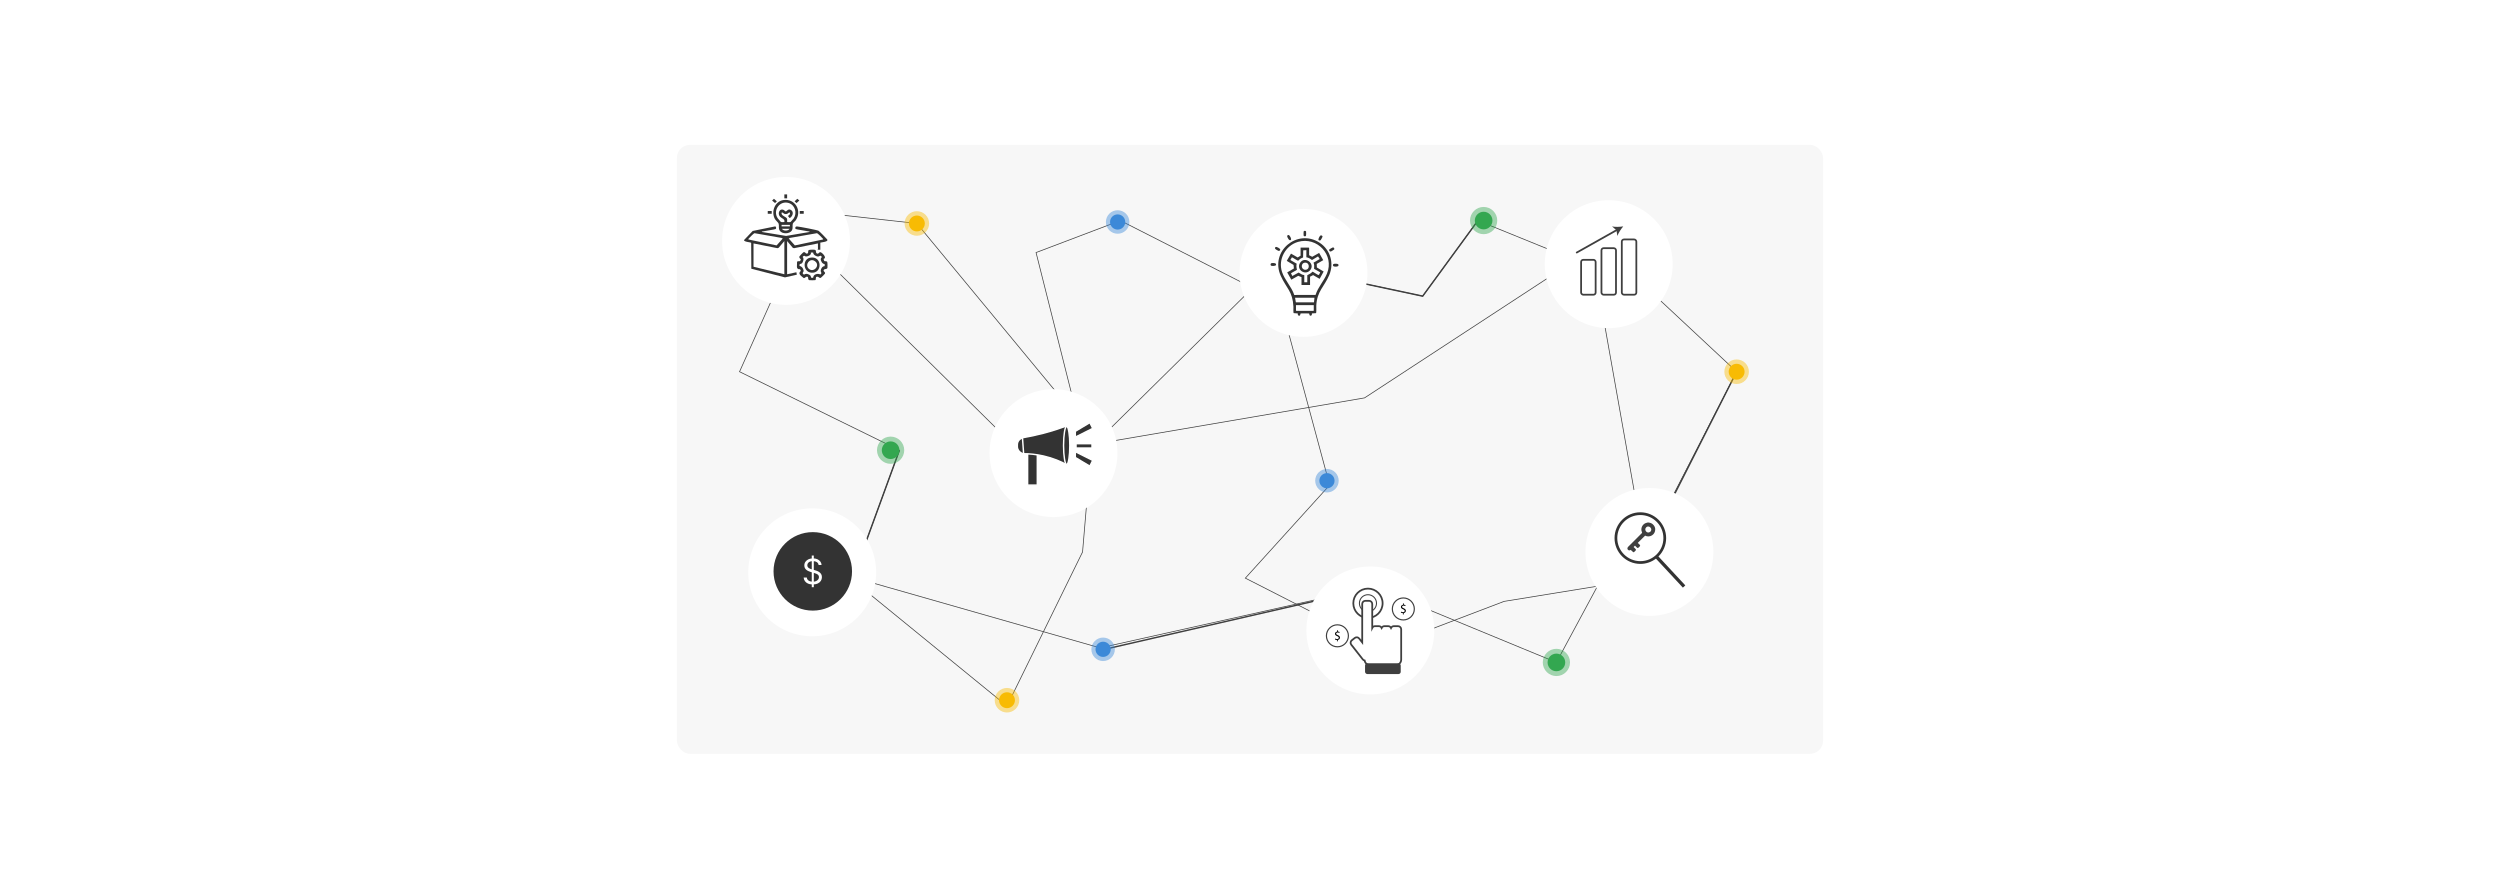<?xml version="1.0" encoding="UTF-8"?><svg id="Layer_1" xmlns="http://www.w3.org/2000/svg" xmlns:xlink="http://www.w3.org/1999/xlink" viewBox="0 0 860 300"><defs><filter id="drop-shadow-2" x="221.662" y="38.782" width="416.64" height="231.84" filterUnits="userSpaceOnUse"><feOffset dx="0" dy="4.574"/><feGaussianBlur result="blur" stdDeviation="3.659"/><feFlood flood-color="#333" flood-opacity=".09"/><feComposite in2="blur" operator="in"/><feComposite in="SourceGraphic"/></filter></defs><rect x="232.85" y="45.25" width="394.299" height="209.5" rx="4.539" ry="4.539" fill="#f7f7f7" filter="url(#drop-shadow-2)"/><polyline points="270.21 92.588 254.401 127.875 309.401 154.875 293.14 199.442 346.401 242.875 372.401 189.875 374.901 160.375 356.401 86.875 385.401 75.875 440.401 103.875 457.401 166.875 428.401 198.875 475.401 222.875 517.401 206.875 560.401 199.875 597.401 127.875 567.401 99.875 508.401 75.875 489.401 101.875 438.949 91.135 377.401 151.875 315.401 76.875 279.401 72.875" fill="none" stroke="#3f3f3f" stroke-miterlimit="10" stroke-width=".25"/><line x1="309.401" y1="154.875" x2="293.14" y2="199.442" fill="none" stroke="#3f3f3f" stroke-miterlimit="10" stroke-width=".5"/><line x1="379.901" y1="223.375" x2="453.901" y2="206.375" fill="none" stroke="#3f3f3f" stroke-miterlimit="10" stroke-width=".5"/><polyline points="438.949 91.135 489.401 101.875 508.401 75.875" fill="none" stroke="#3f3f3f" stroke-miterlimit="10" stroke-width=".5"/><line x1="597.401" y1="127.875" x2="566.924" y2="187.977" fill="none" stroke="#3f3f3f" stroke-miterlimit="10" stroke-width=".5"/><polyline points="276.401 81.875 352.401 156.875 469.401 136.875 547.401 85.875 563.401 175.875 535.401 227.875 472.401 201.875 378.401 222.875 273.401 192.875" fill="none" stroke="#3f3f3f" stroke-miterlimit="10" stroke-width=".25"/><circle cx="270.401" cy="82.875" r="22" fill="#fff"/><circle cx="362.401" cy="155.875" r="22" fill="#fff"/><circle cx="471.401" cy="216.875" r="22" fill="#fff"/><circle cx="448.401" cy="93.875" r="22" fill="#fff"/><circle cx="567.401" cy="189.875" r="22" fill="#fff"/><circle cx="553.401" cy="90.875" r="22" fill="#fff"/><circle cx="279.401" cy="196.875" r="22" fill="#fff"/><path d="M270.769,94.345l3.184-.69.16.833-4.075.934-11.582-2.975-.054-8.897c-.072-.266-2.466-.256-2.46-.968l2.989-3.135,7.688-1.562c.412-.014.475.71.212.896-.221.156-3.71.664-4.358.81-.151.034-.44.001-.406.203l8.356,1.365,8.098-1.365c.021-.213-.358-.185-.521-.224-.66-.159-4.009-.625-4.243-.789-.32-.225-.261-.929.46-.88.792.054,6.934,1.223,7.367,1.483.283.17,2.59,2.502,2.858,2.853.084.109.208.184.202.346.005.62-1.98.751-2.452.884v2.448l-.952-.001c-.067-.049.136-.173.136-.203v-1.972l-8.23,1.642-.415-.137-1.962-2.321v11.423ZM257.443,82.377l9.716,2.044,2.113-2.381-.473-.208-9.26-1.618c-.206.012-1.683,1.481-1.894,1.755-.105.136-.264.173-.202.408ZM283.144,82.377c.061-.235-.098-.272-.202-.408-.211-.274-1.688-1.743-1.894-1.755l-9.26,1.618-.473.208,2.113,2.381,9.716-2.044ZM269.817,94.345v-11.423l-1.962,2.321-.415.137-8.23-1.642v8.023l10.607,2.584Z" fill="#333"/><path d="M269.513,68.815c4.059-.593,6.512,3.781,4.171,7.027-.25.347-.83.701-.95,1.09-.226.731.121,1.449-.306,2.278-.688,1.335-3.372,1.373-4.168.17-.584-.882-.159-1.643-.407-2.448-.12-.391-1.018-1.084-1.324-1.668-1.331-2.54.053-6.02,2.984-6.449ZM270.769,76.395c.347-.048.933.108,1.224-.069.066-.04.922-1.036,1.012-1.164,1.309-1.875.496-4.674-1.716-5.337-3.093-.927-5.532,2.608-3.76,5.255.093.139.996,1.203,1.066,1.246.291.177.877.022,1.224.069.283-1.077-.931-1.244-1.485-1.848-1.027-1.121-.093-3.014,1.248-2.337.26.131.464.518.712.518.386,0,.855-1.172,1.907-.415.985.708.396,2.243-.559,2.715l-.598-.732c.484-.332,1.033-.71.474-1.299-.488.5-.95.818-1.663.573-.317-.109-.862-.789-.98-.361-.274.996,1.545,1.344,1.826,1.964.163.359.034.838.069,1.223ZM271.721,77.347h-2.856v.544h2.856v-.544ZM271.585,78.707h-2.584c.357.815,2.233.81,2.584,0Z" fill="#333"/><path d="M283.298,89.065l.249.73c.258.166.83-.082,1.026.334.109.223.12,1.682.067,1.972-.114.628-.898.288-1.213.693-.447.574.559.67.378,1.317-.039.138-1.252,1.344-1.433,1.444-.583.321-.857-.752-1.66-.243l-.143,1.014c-.131.092-1.86.106-2.116.059-.627-.114-.356-.949-.556-1.102-.566-.429-.98.488-1.418.37-.786-.673-2.239-1.489-.987-2.462l-.256-.592c-1.614.206-.956-1.462-1.047-2.519l.203-.205.844-.04.256-.592c-.015-.212-.688-.372-.483-1.056.032-.107,1.227-1.338,1.339-1.39.638-.298.716.431,1.124.443.92.027.223-.989.809-1.236.312-.132,1.728-.157,2.049-.063.576.169.17.877.583,1.185.657.491.797-.455,1.317-.38.512.074,2.449,1.968,1.069,2.318ZM279.73,86.881l-.801-.015c.322.871-1.209,1.457-1.803,1.336-.302-.061-.353-.358-.715-.124-.072.047-.302.287-.304.349.603.447.131,1.85-.305,2.179-.209.158-.684.16-.763.405l.011.488c.785.131,1.202.755,1.373,1.49.15.645-.511.719-.223,1.156.409.62.602.057,1.164.049.36-.005,1.247.324,1.438.62.258.402.067,1.065.95.669.005-1.144,1.585-1.542,2.441-1.06.746-.484.077-.745.137-1.355.069-.704.59-1.517,1.367-1.519l-.023-.723c-.785.043-1.461-1.171-1.322-1.819.053-.248.392-.491.326-.643-.317-.735-.796-.192-1.107-.137-.651.116-1.891-.56-1.84-1.344Z" fill="#333"/><rect x="269.817" y="66.875" width=".953" height="1.361" fill="#333"/><polygon points="266.233 68.381 267.231 69.255 266.603 69.858 265.604 68.984 266.233 68.381" fill="#333"/><polygon points="274.256 68.381 274.983 68.984 273.984 69.858 273.356 69.255 274.256 68.381" fill="#333"/><rect x="264.105" y="72.586" width="1.361" height=".953" fill="#333"/><rect x="275.12" y="72.586" width="1.361" height=".953" fill="#333"/><path d="M278.62,88.665c4.316-.896,4.378,5.632.389,5.125-2.864-.364-2.909-4.601-.389-5.125ZM278.159,92.395c1.633,1.632,4.198-1.052,2.199-2.539-1.748-1.3-3.583,1.154-2.199,2.539Z" fill="#333"/><rect x="353.499" y="155.101" width="3.336" height="11.774" fill="#333" stroke="#fff" stroke-miterlimit="10" stroke-width=".5"/><rect x="349.967" y="150.588" width="5.494" height="5.494" rx="2.355" ry="2.355" fill="#333" stroke="#fff" stroke-miterlimit="10" stroke-width=".5"/><path d="M366.843,159.811c-1.905-1.022-4.55-2.19-7.849-2.943-2.64-.603-4.991-.779-6.868-.785-.131-1.831-.262-3.663-.393-5.494,2.259-.385,4.691-.895,7.26-1.57,2.945-.774,5.633-1.651,8.045-2.551-.065,4.448-.131,8.896-.196,13.343Z" fill="#333" stroke="#fff" stroke-miterlimit="10" stroke-width=".5"/><ellipse cx="366.941" cy="153.237" rx="1.079" ry="6.574" fill="#333" stroke="#fff" stroke-miterlimit="10" stroke-width=".5"/><polygon points="369.901 148.375 374.901 145.375 375.901 147.375 369.901 150.375 369.901 148.375" fill="#333" stroke="#fff" stroke-miterlimit="10" stroke-width=".5"/><polygon points="369.901 157.375 374.901 160.375 375.901 158.375 369.901 155.375 369.901 157.375" fill="#333" stroke="#fff" stroke-miterlimit="10" stroke-width=".5"/><rect x="370.401" y="152.875" width="5" height="1" fill="#333"/><path d="M452.707,107.72l-1.412.098c.05.311-.047.791-.437.789-.569-.002-.348-.705-.567-.778-.398.028-2.822-.105-2.934.063-.101.151.062.715-.471.715-.416,0-.497-.46-.437-.789l-1.412-.098c-.189-.189-.075-1.775-.095-2.169-.278-5.416-2.409-6.321-4.362-10.655-3.796-8.425,5.666-16.376,13.33-11.424,3.725,2.407,5.083,7.045,3.358,11.131-1.728,4.09-4.221,5.534-4.466,10.55-.021.435.097,2.374-.095,2.567ZM452.553,101.448c.828-2.666,2.862-4.765,3.921-7.322,2.652-6.402-3.395-12.823-9.963-10.917-4.333,1.258-6.93,6.055-5.488,10.369.921,2.756,3.285,5.092,4.206,7.893l7.324-.023ZM452.169,102.415h-6.674l.283,1.591,6.232-.001.159-1.589ZM451.931,104.958h-6.118v1.867l.119.119h5.88l.119-.119v-1.867Z" fill="#333"/><path d="M458.709,90.84c.244-.176,1.524-.197,1.684.134.452.936-1.488.847-1.744.554-.172-.197-.143-.54.061-.688Z" fill="#333"/><path d="M437.448,90.514c.42-.092,1.724-.095,1.501.621-.127.408-1.247.395-1.581.299-.407-.117-.436-.806.08-.92Z" fill="#333"/><path d="M438.877,84.95c.345-.106,1.528.552,1.527.9-.001.205-.209.409-.389.484-.221.059-1.321-.583-1.401-.841-.057-.186.063-.482.262-.543Z" fill="#333"/><path d="M453.619,82.612c-.288-.287.284-1.251.501-1.486.313-.339.881-.081.817.335-.016.106-.538,1.061-.617,1.135-.167.157-.551.166-.701.017Z" fill="#333"/><path d="M458.505,85.108c.356-.055.613.393.459.702-.041.082-.953.642-1.071.679-.49.157-.84-.347-.565-.726.043-.059,1.082-.641,1.177-.655Z" fill="#333"/><path d="M444.046,82.532c-.526.53-1.319-.958-1.253-1.367.035-.215.282-.347.488-.322.38.046,1.106,1.345.765,1.689Z" fill="#333"/><path d="M449.211,81.182c-.159.158-.677.165-.76-.116-.044-.15-.045-1.251-.001-1.399.109-.362.736-.357.843,0,.06.198.046,1.386-.083,1.515Z" fill="#333"/><path d="M450.342,87.676c0,.02-.062.048-.059.081l1.117.582,2.39-1.333,1.404,2.49-2.234,1.292.039,1.219,2.343,1.401-1.344,2.457-.109.027-2.177-1.252-1.053.545v2.86h-2.94v-2.701l-1.131-.464-2.363,1.338-1.43-2.503,2.307-1.366-.122-1.216-2.337-1.388,1.461-2.502,2.306,1.326.992-.613v-2.781h2.821l.119.119c-.002.794.003,1.589,0,2.384ZM449.389,86.047l-1.078.074-.048,2.455c-.352.142-.68.252-.998.472-.198.137-.552.573-.659.618-.23.098-1.815-1.038-2.178-1.156l-.513.847.07.145,2.072,1.208c-.188.727-.056,1.405.079,2.118l-2.036,1.163.449.951,2.178-1.182c.619.349,1.191.842,1.947.869v2.463h1.033v-2.423c.682-.336,1.279-.618,1.786-1.209.191-.016,1.648,1.042,2.026,1.138.257.065.539-.696.637-.92l-2.106-1.194c.025-.745.119-1.427-.193-2.137l2.136-1.238-.591-.906-2.081,1.252c-.594-.464-1.164-.832-1.932-.943v-2.463Z" fill="#333"/><path d="M450.552,93.091c-1.688,1.713-4.597-.352-3.423-2.509,1.562-2.868,5.676.222,3.423,2.509ZM448.895,90.355c-1.561.153-1.374,2.533.212,2.449,1.614-.086,1.42-2.609-.212-2.449Z" fill="#333"/><path d="M280.837,197.376c-.264-.113-.55-.213-.856-.298l-.034-.01v3.013c.26-.028.508-.076.729-.167.321-.132.575-.316.763-.554s.281-.515.281-.833c0-.29-.081-.526-.243-.708-.162-.182-.375-.33-.639-.443Z" fill="#333"/><path d="M278.628,193.191c-.289.125-.513.297-.673.516-.161.219-.241.467-.241.746,0,.233.056.433.168.599.112.166.256.304.433.413s.361.199.554.269c.137.05.257.084.379.12v-2.815c-.224.029-.435.074-.62.154Z" fill="#333"/><path d="M279.597,183.049c-7.456,0-13.5,6.044-13.5,13.5s6.044,13.5,13.5,13.5,13.5-6.044,13.5-13.5-6.044-13.5-13.5-13.5ZM282.373,199.822c-.246.381-.604.683-1.074.908-.38.181-.843.269-1.353.304v.97h-.699v-.967c-.476-.032-.913-.111-1.28-.273-.456-.202-.814-.483-1.074-.844-.26-.361-.407-.78-.441-1.257h1.091c.028.33.14.602.335.816.194.215.441.373.741.477.198.068.41.106.628.129v-3.217l-.341-.097c-.682-.196-1.222-.476-1.619-.839-.398-.364-.597-.839-.597-1.428,0-.488.133-.915.398-1.28.266-.365.624-.649,1.074-.853.33-.149.698-.224,1.085-.264v-1.012h.699v.997c.449.028.865.109,1.227.275.438.201.785.474,1.042.82.257.347.393.74.407,1.181h-1.022c-.051-.432-.259-.767-.622-1.006-.287-.188-.641-.281-1.031-.32v3.007l.341.092c.227.06.481.142.761.248.28.105.548.248.805.428.257.18.47.411.637.692s.252.626.252,1.036c0,.472-.123.897-.369,1.278Z" fill="#333"/><circle cx="470.577" cy="207.518" r="5.039" fill="#fff" stroke="#3f3f3f" stroke-linecap="round" stroke-miterlimit="10" stroke-width=".617"/><circle cx="470.577" cy="207.518" r="2.94" fill="#fff" stroke="#3f3f3f" stroke-linecap="round" stroke-miterlimit="10" stroke-width=".36"/><path d="M480.93,215.4h-1.448c-.425,0-.791.251-.967.61-.169-.358-.532-.61-.952-.61h-1.336c-.417,0-.776.247-.947.601-.171-.353-.53-.601-.947-.601h-1.336c-.417,0-.776.247-.947.601v-8.233c0-.599-.49-1.089-1.089-1.089h-1.268c-.599,0-1.089.49-1.089,1.089v13.223l-1.064-1.358c-.358-.457-1.024-.538-1.481-.18l-1.051.824c-.457.358-.538,1.024-.18,1.481l3.978,5.078c.162.207.389.332.629.379.138.898.917,1.592,1.852,1.592h8.846c1.032,0,1.876-.844,1.876-1.876v-10.45c0-.594-.486-1.079-1.079-1.079Z" fill="#fff" stroke="#3f3f3f" stroke-linecap="round" stroke-miterlimit="10" stroke-width=".617"/><rect x="469.573" y="228.16" width="12.276" height="3.715" rx=".774" ry=".774" fill="#3f3f3f"/><circle cx="460.069" cy="218.718" r="3.78" fill="#fff" stroke="#3f3f3f" stroke-linecap="round" stroke-miterlimit="10" stroke-width=".405"/><path d="M459.911,220.623v-.469c-.269-.004-.547-.088-.71-.204l.112-.311c.167.111.408.199.668.199.329,0,.552-.19.552-.455,0-.255-.181-.413-.524-.552-.473-.185-.766-.399-.766-.803,0-.385.274-.677.701-.747v-.469h.288v.45c.278.009.468.083.603.162l-.116.306c-.097-.056-.287-.158-.584-.158-.357,0-.492.213-.492.399,0,.242.172.362.575.529.478.195.719.436.719.849,0,.367-.255.71-.733.789v.483h-.292Z"/><circle cx="482.746" cy="209.479" r="3.78" fill="#fff" stroke="#3f3f3f" stroke-linecap="round" stroke-miterlimit="10" stroke-width=".405"/><path d="M482.589,211.384v-.469c-.269-.004-.547-.088-.71-.204l.112-.311c.167.111.408.199.668.199.329,0,.552-.19.552-.455,0-.255-.181-.413-.524-.552-.473-.185-.766-.399-.766-.803,0-.385.274-.677.701-.747v-.469h.288v.45c.278.009.468.083.603.162l-.116.306c-.097-.056-.287-.158-.584-.158-.357,0-.492.213-.492.399,0,.242.172.362.575.529.478.195.719.436.719.849,0,.367-.255.71-.733.789v.483h-.292Z"/><rect x="543.901" y="89.375" width="5" height="12" rx=".736" ry=".736" fill="#fff" stroke="#3f3f3f" stroke-linecap="round" stroke-miterlimit="10" stroke-width=".617"/><rect x="550.901" y="85.375" width="5" height="16" rx=".736" ry=".736" fill="#fff" stroke="#3f3f3f" stroke-linecap="round" stroke-miterlimit="10" stroke-width=".617"/><rect x="557.901" y="82.375" width="5" height="19" rx=".736" ry=".736" fill="#fff" stroke="#3f3f3f" stroke-linecap="round" stroke-miterlimit="10" stroke-width=".617"/><line x1="542.401" y1="86.875" x2="558.401" y2="77.875" fill="#fff"/><line x1="542.401" y1="86.875" x2="556.325" y2="79.043" fill="none" stroke="#3f3f3f" stroke-linecap="round" stroke-miterlimit="10" stroke-width=".617"/><path d="M558.401,77.875c-.773.912-1.637,2.213-2.02,3.291l-.329-1.969-1.512-1.303c1.12.233,2.68.169,3.861-.018Z" fill="#3f3f3f"/><path d="M579.745,201.371l-9.237-9.945c1.633-1.61,2.647-3.847,2.647-6.321,0-4.902-3.974-8.877-8.877-8.877s-8.877,3.974-8.877,8.877,3.974,8.877,8.877,8.877c2.018,0,3.878-.675,5.37-1.809l9.264,9.974.834-.774ZM556.344,185.104c0-4.382,3.552-7.934,7.934-7.934s7.934,3.552,7.934,7.934-3.552,7.934-7.934,7.934-7.934-3.552-7.934-7.934Z" fill="#333"/><path d="M567.266,179.768c.077.076.212.039.32.066.965.237,1.771,1.174,1.813,2.177.079,1.862-1.813,3.083-3.479,2.255l-2.506,2.465.003.062c.211.175.858.696.805.968-.028.141-.643.744-.791.759-.308.032-.747-.637-.993-.815l-.475.475c.166.229.818.682.818.952,0,.254-.554.652-.728.839h-.181c-.342-.211-.58-.546-.884-.806-.765.548-1.56-.339-.931-1.032l4.833-4.829c.02-.04-.221-.7-.24-.849-.133-1.047.44-2.055,1.395-2.482l.679-.205h.544ZM566.33,181.37c-.946.839.207,2.351,1.251,1.637,1.227-.84-.212-2.558-1.251-1.637Z" fill="#3f3f3f"/><circle cx="306.369" cy="154.875" r="3.032" fill="#34a751"/><circle cx="306.369" cy="154.875" r="4.686" fill="#34a751" opacity=".44"/><circle cx="535.401" cy="227.875" r="3.032" fill="#34a751"/><circle cx="535.401" cy="227.875" r="4.686" fill="#34a751" opacity=".44"/><circle cx="510.369" cy="75.875" r="3.032" fill="#34a751"/><circle cx="510.369" cy="75.875" r="4.686" fill="#34a751" opacity=".44"/><circle cx="315.401" cy="76.875" r="2.733" fill="#f8bb04"/><circle cx="315.401" cy="76.875" r="4.224" fill="#f8bb04" opacity=".44"/><circle cx="597.401" cy="127.875" r="2.733" fill="#f8bb04"/><circle cx="597.401" cy="127.875" r="4.224" fill="#f8bb04" opacity=".44"/><circle cx="346.401" cy="240.875" r="2.733" fill="#f8bb04"/><circle cx="346.401" cy="240.875" r="4.224" fill="#f8bb04" opacity=".44"/><circle cx="456.471" cy="165.365" r="2.615" fill="#3c8ad8"/><circle cx="456.471" cy="165.365" r="4.042" fill="#3c8ad8" opacity=".44"/><circle cx="379.471" cy="223.365" r="2.615" fill="#3c8ad8"/><circle cx="379.471" cy="223.365" r="4.042" fill="#3c8ad8" opacity=".44"/><circle cx="384.471" cy="76.365" r="2.615" fill="#3c8ad8"/><circle cx="384.471" cy="76.365" r="4.042" fill="#3c8ad8" opacity=".44"/></svg>
